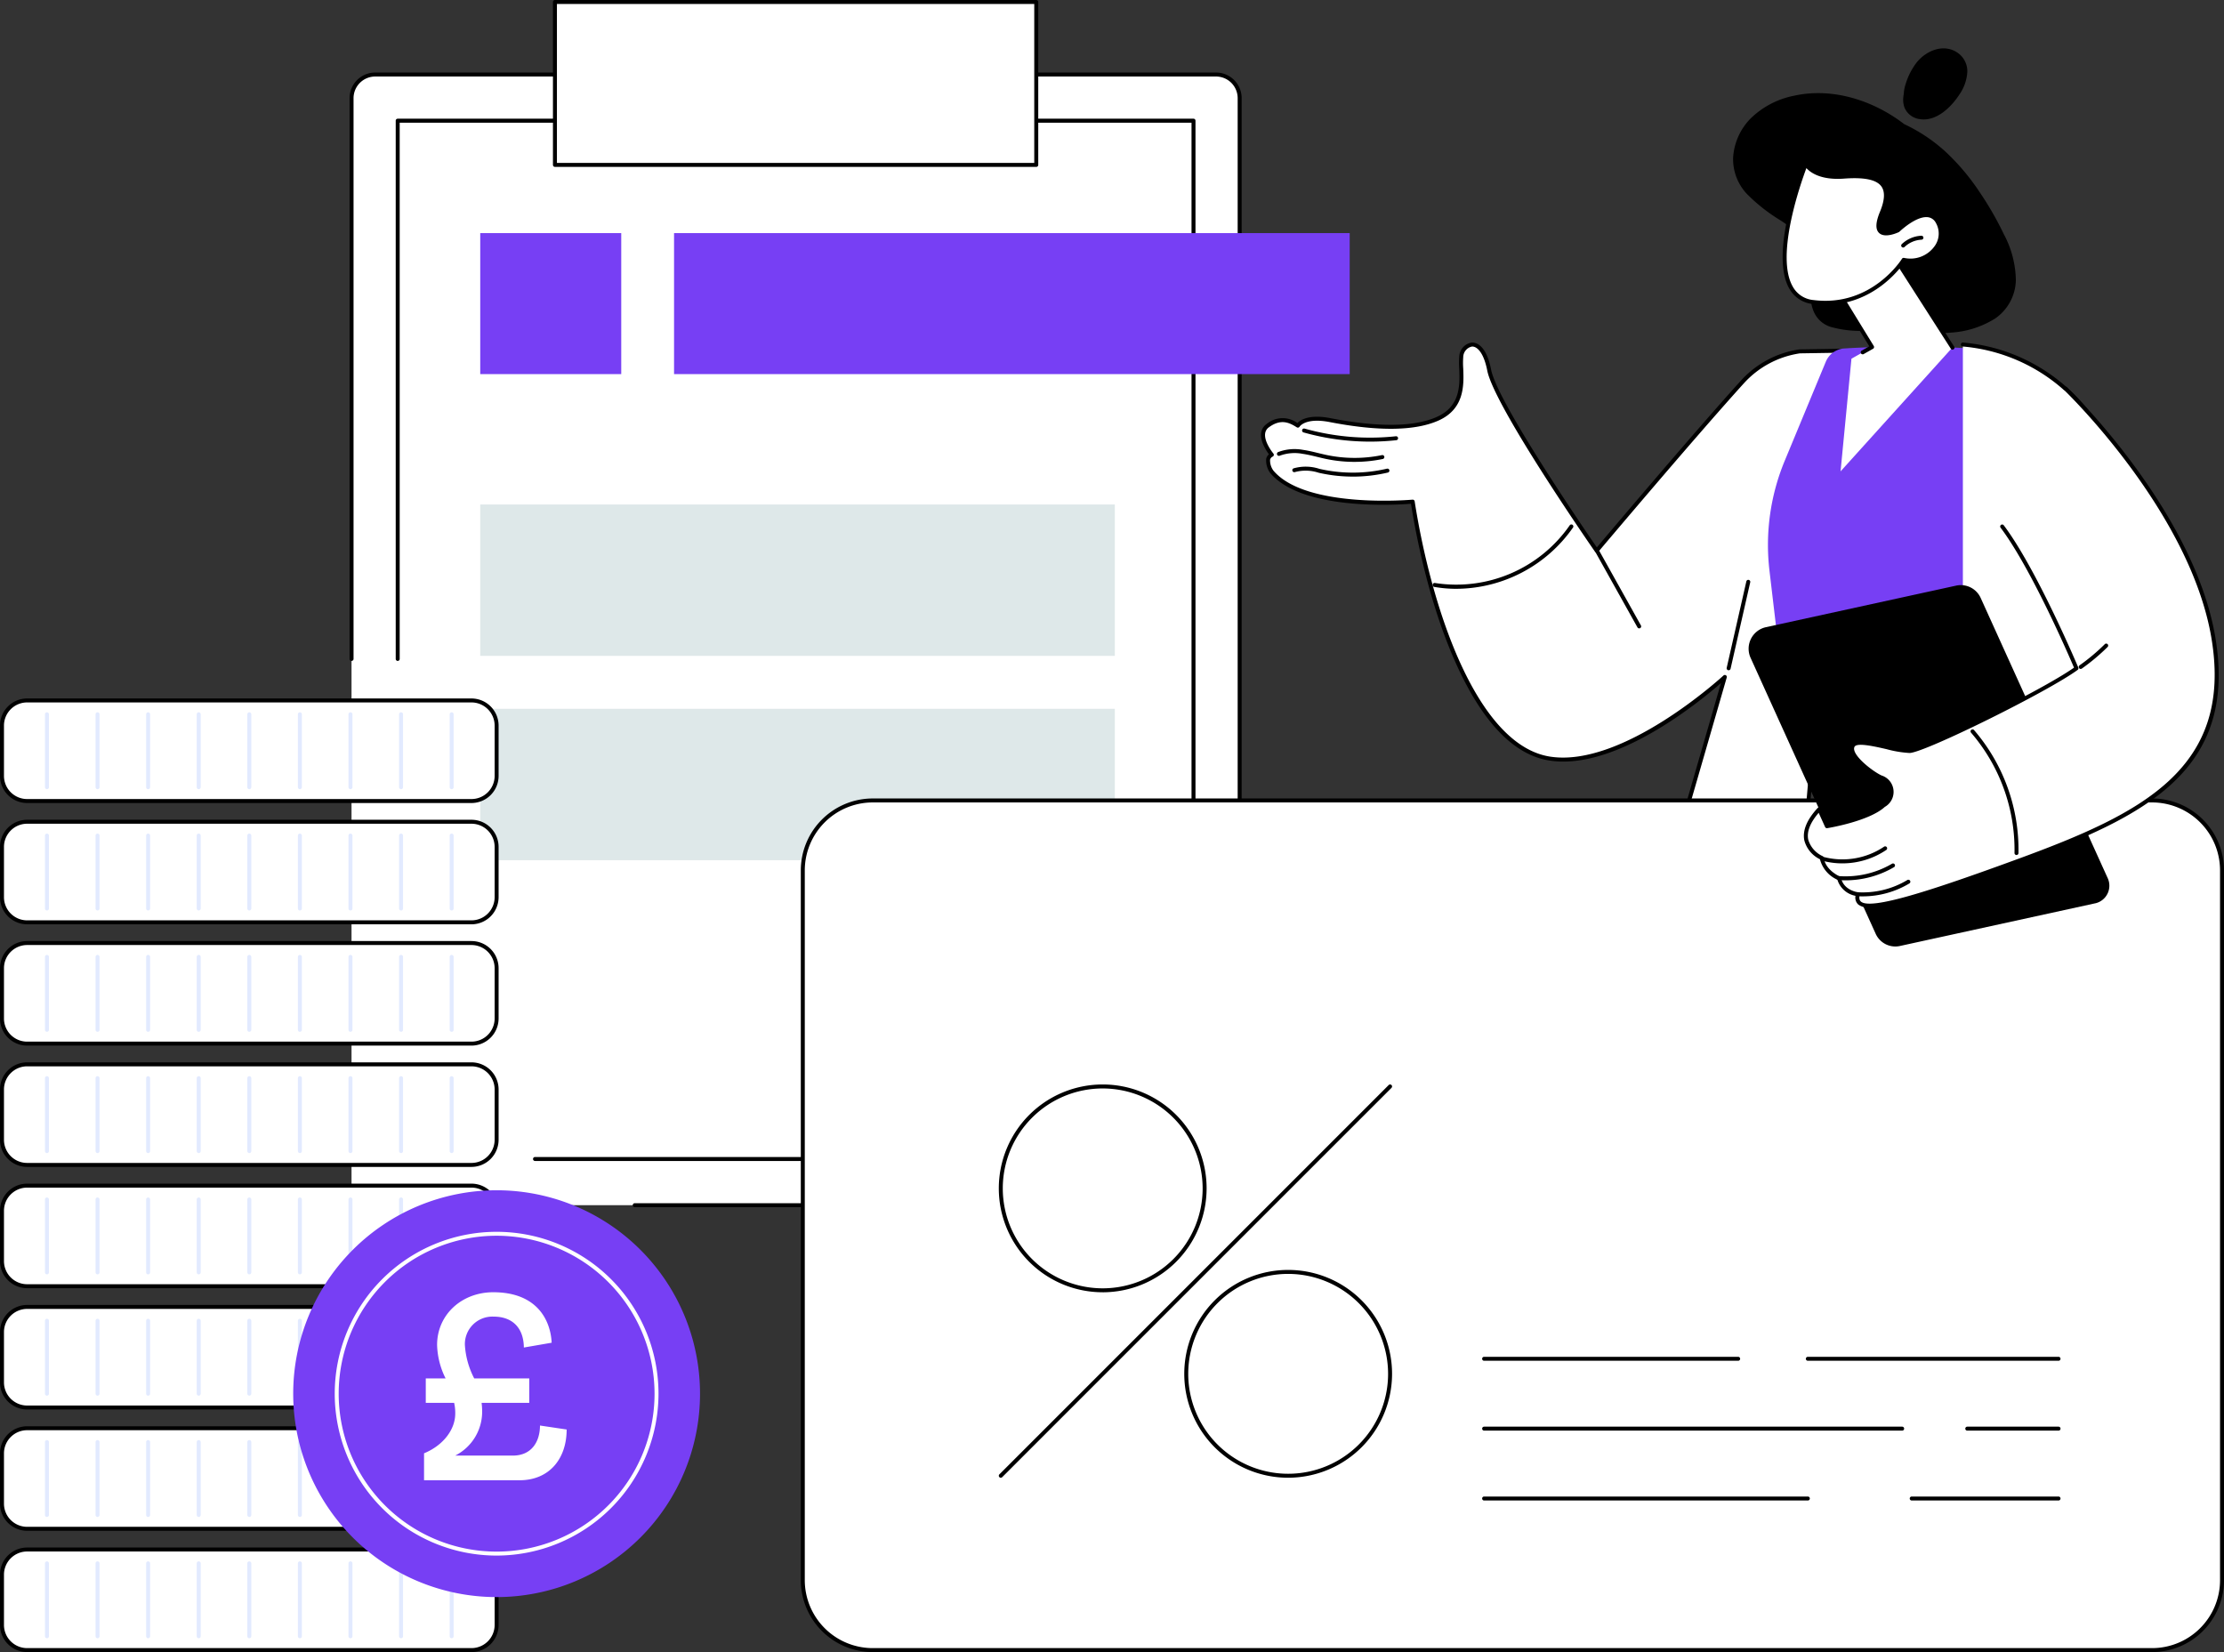 <svg xmlns="http://www.w3.org/2000/svg" xmlns:xlink="http://www.w3.org/1999/xlink" width="401.16" height="297.997" viewBox="0 0 401.16 297.997">
  <rect x="0" y="0" width="401.16" height="297.997" fill="#333333" stroke="none"/>
  <defs>
    <clipPath id="clip-path">
      <rect id="Rectangle_730" data-name="Rectangle 730" width="401.16" height="297.997" fill="none"/>
    </clipPath>
  </defs>
  <g id="Group_408" data-name="Group 408" transform="translate(2418.209 -5351.789)">
    <g id="Group_407" data-name="Group 407" transform="translate(-2418.209 5351.789)">
      <g id="Group_406" data-name="Group 406" clip-path="url(#clip-path)">
        <path id="Path_2383" data-name="Path 2383" d="M1486.788,585.694a73,73,0,0,1-41.637-15.452l37.19-128.629s-18.188,16.885-31.654,14.709-21.6-26.88-24.646-46.336c0,0-19.308,1.792-25.407-5.376,0,0-1.586-2.269,0-3.072,0,0-3.012-3.587-.734-5.254s3.933-.953,5.43,0c0,0,1.058-1.921,5.809-1s13.656,2.311,19.408-.25,3.94-8.437,4.255-11.136,3.783-4.049,5.043,2.382,19.386,32.553,19.386,32.553,17.323-20.55,26.3-30.446a17.292,17.292,0,0,1,10.326-5.5l8.68-.137Z" transform="translate(-1171.228 -319.505)" fill="#fff"/>
        <path id="Path_2384" data-name="Path 2384" d="M1484.939,584.21a74.056,74.056,0,0,1-41.851-15.529.359.359,0,0,1-.122-.381l36.844-127.43c-3.926,3.434-19.124,15.886-31.021,13.962-6.241-1.008-11.792-6.691-16.5-16.891-4.9-10.626-7.349-22.856-8.393-29.413-2.685.213-19.6,1.261-25.378-5.529a3.839,3.839,0,0,1-.737-2.6,1.5,1.5,0,0,1,.491-.788c-.5-.681-1.583-2.34-1.405-3.814a2.322,2.322,0,0,1,.979-1.645,4.475,4.475,0,0,1,5.562-.182c.537-.557,2.115-1.626,5.957-.881,8.639,1.674,15.1,1.6,19.195-.225,4.311-1.919,4.152-5.845,4.037-8.711a14.6,14.6,0,0,1,.008-2.14,2.65,2.65,0,0,1,2.268-2.559c.75-.031,2.6.392,3.483,4.914,1.149,5.863,16.817,28.772,19.063,32.033,2.352-2.785,17.777-21.026,26.005-30.1a17.7,17.7,0,0,1,10.54-5.617.331.331,0,0,1,.046,0l8.681-.137a.353.353,0,0,1,.268.114.359.359,0,0,1,.094.275L1485.3,583.883a.358.358,0,0,1-.354.327Zm.008-.358h0Zm-41.225-15.584a73.608,73.608,0,0,0,40.9,15.222l17.686-202.22-8.26.13a16.983,16.983,0,0,0-10.09,5.387c-8.869,9.778-26.117,30.231-26.291,30.436a.358.358,0,0,1-.568-.027c-.742-1.069-18.182-26.258-19.443-32.689-.637-3.251-1.838-4.37-2.752-4.336a1.981,1.981,0,0,0-1.584,1.927,14.159,14.159,0,0,0,0,2.028c.117,2.9.293,7.277-4.462,9.394-4.234,1.885-10.836,1.977-19.622.274-4.379-.849-5.42.809-5.43.826a.365.365,0,0,1-.226.168.361.361,0,0,1-.277-.044c-1.365-.869-2.877-1.586-5.026-.013a1.61,1.61,0,0,0-.691,1.152c-.19,1.561,1.471,3.563,1.487,3.583a.358.358,0,0,1-.113.55.844.844,0,0,0-.476.558,3.084,3.084,0,0,0,.609,1.99c5.887,6.916,24.89,5.242,25.08,5.224a.363.363,0,0,1,.387.3c3.123,19.927,11.373,43.941,24.349,46.038,13.144,2.123,31.173-14.45,31.354-14.618a.358.358,0,0,1,.588.362Z" transform="translate(-1169.387 -317.663)"/>
        <path id="Path_2385" data-name="Path 2385" d="M1591.207,592.549a23.079,23.079,0,0,1-3.993-.344.358.358,0,1,1,.124-.706,24.915,24.915,0,0,0,24.307-10.4.358.358,0,0,1,.595.4,25.806,25.806,0,0,1-21.033,11.049" transform="translate(-1328.505 -486.342)"/>
        <path id="Path_2386" data-name="Path 2386" d="M1775.271,623.207a.358.358,0,0,1-.313-.184l-7.511-13.452a.358.358,0,0,1,.625-.349l7.51,13.452a.358.358,0,0,1-.312.533" transform="translate(-1479.598 -509.862)"/>
        <path id="Path_2387" data-name="Path 2387" d="M1442.419,518.621a27.463,27.463,0,0,1-5.632-.58l-.529-.114a7.48,7.48,0,0,0-4.266-.127.358.358,0,1,1-.262-.667,7.992,7.992,0,0,1,4.68.094l.523.113a26.921,26.921,0,0,0,11.642-.148.358.358,0,1,1,.165.7,27.537,27.537,0,0,1-6.323.732" transform="translate(-1198.398 -432.654)"/>
        <path id="Path_2388" data-name="Path 2388" d="M1454.6,477.035a44.293,44.293,0,0,1-12.026-1.659.358.358,0,1,1,.2-.689,43.557,43.557,0,0,0,16.458,1.382.358.358,0,0,1,.078.712,43.361,43.361,0,0,1-4.7.254" transform="translate(-1207.449 -397.378)"/>
        <path id="Path_2389" data-name="Path 2389" d="M1428.481,499.836a25.1,25.1,0,0,1-5.108-.522c-.539-.112-1.081-.244-1.605-.372-.87-.211-1.769-.43-2.661-.56a7.727,7.727,0,0,0-4.131.343.358.358,0,0,1-.275-.662,8.411,8.411,0,0,1,4.51-.39c.925.135,1.841.357,2.726.573.518.126,1.055.256,1.583.366a24.525,24.525,0,0,0,9.883.008.358.358,0,1,1,.145.7,25.09,25.09,0,0,1-5.067.514" transform="translate(-1184.147 -416.524)"/>
        <path id="Path_2390" data-name="Path 2390" d="M1913,658.6a.359.359,0,0,1-.35-.438l3.544-15.592a.358.358,0,0,1,.7.159l-3.544,15.592a.359.359,0,0,1-.349.279" transform="translate(-1601.192 -537.701)"/>
        <path id="Path_2391" data-name="Path 2391" d="M2002.854,393l-5.047-8.624a194.329,194.329,0,0,0-25.684-.192,3.9,3.9,0,0,0-3.323,2.4l-7.415,17.877a39.6,39.6,0,0,0-2.745,19.816l2.078,17.6,44.55,2.2Z" transform="translate(-1639.466 -321.335)" fill="#773ff4"/>
        <path id="Path_2392" data-name="Path 2392" d="M2174.28,585.693V381.653a31.615,31.615,0,0,1,24.908,15.873c8.236,14.182,8.314,42.521,8.314,42.521l-7.3,4.413,12.23,132.446s-10.587,6.384-38.15,8.788" transform="translate(-1820.221 -319.505)" fill="#fff"/>
        <path id="Path_2393" data-name="Path 2393" d="M2172.439,584.21a.358.358,0,0,1-.358-.358V481.021a.358.358,0,1,1,.716,0v102.44c24.89-2.218,35.864-7.75,37.414-8.595L2198,442.651a.358.358,0,0,1,.171-.34L2205.3,438c-.031-2.572-.534-28.828-8.265-42.139a31.472,31.472,0,0,0-24.605-15.695.358.358,0,0,1-.35-.366.351.351,0,0,1,.366-.35,32.239,32.239,0,0,1,25.209,16.051c8.19,14.1,8.362,42.415,8.363,42.7a.36.36,0,0,1-.173.308l-7.11,4.3,12.209,132.223a.358.358,0,0,1-.172.34c-.107.064-10.974,6.455-38.3,8.838h-.031" transform="translate(-1818.38 -317.663)"/>
        <path id="Path_2394" data-name="Path 2394" d="M1968.658,128.84a58.106,58.106,0,0,0-4.511-7.872,40.409,40.409,0,0,0-6.11-7.234,29.561,29.561,0,0,0-7.451-4.975c-.466-.356-.939-.7-1.429-1.035-5.169-3.489-11.871-5.531-18.4-4.107a15.484,15.484,0,0,0-7.91,4.138,11.046,11.046,0,0,0-3.128,6.953,9.133,9.133,0,0,0,2.489,6.641,31.279,31.279,0,0,0,5.64,4.507,20.5,20.5,0,0,1,5.2,4.5,6.447,6.447,0,0,1,1.211,3.037,22.822,22.822,0,0,1-.489,5.072c-.3,2.6.309,5.7,3.42,6.824a19.34,19.34,0,0,0,5.28.754c2.034.134,4.068.251,6.106.335a74.755,74.755,0,0,0,10.331-.016,16.91,16.91,0,0,0,8.071-2.55,8.631,8.631,0,0,0,3.735-6.887,18.149,18.149,0,0,0-2.045-8.087" transform="translate(-1607.098 -86.361)"/>
        <path id="Path_2395" data-name="Path 2395" d="M2043.635,278.905l11.07,17.272-20.173,22.335,1.965-20.325,3.717-2.1-6.51-10.615Z" transform="translate(-1702.536 -233.488)" fill="#fff"/>
        <path id="Path_2396" data-name="Path 2396" d="M2036.683,295.559a.358.358,0,0,1-.177-.67l1.367-.773-6.316-10.3a.359.359,0,0,1,.108-.486l9.931-6.566a.358.358,0,0,1,.5.105l11.07,17.272a.358.358,0,1,1-.6.387l-10.874-16.966-9.339,6.175,6.329,10.32a.358.358,0,0,1-.129.5l-1.691.956a.356.356,0,0,1-.176.046" transform="translate(-1700.695 -231.648)"/>
        <path id="Path_2397" data-name="Path 2397" d="M1998.34,198.917s-5.483,8.964-16.293,7.609c-10.782-1.351-1.344-24.911-1.344-24.911s1.292,2.71,6.879,2.293,9.207.73,6.828,6.462,2.907,3.227,2.907,3.227,5.11-4.947,7.127-1.559-1.5,7.817-6.1,6.879" transform="translate(-1654.966 -152.041)" fill="#fff"/>
        <path id="Path_2398" data-name="Path 2398" d="M1982.356,205.179a17.835,17.835,0,0,1-2.221-.141,5.457,5.457,0,0,1-4.244-2.709c-3.812-6.469,2.348-22.031,2.612-22.69a.359.359,0,0,1,.321-.225.364.364,0,0,1,.335.2c.011.022,1.292,2.48,6.529,2.09,3.962-.3,6.3.245,7.352,1.7.861,1.191.806,2.91-.167,5.255-.645,1.553-.764,2.634-.334,3.042.572.545,2.132.008,2.707-.253.414-.391,3.361-3.09,5.712-2.778a2.58,2.58,0,0,1,1.927,1.335,4.565,4.565,0,0,1-.305,5.093,6.036,6.036,0,0,1-5.938,2.364c-.856,1.252-5.694,7.71-14.284,7.71m-3.422-24.661c-1.11,2.975-5.65,15.977-2.426,21.448a4.715,4.715,0,0,0,3.716,2.362c10.464,1.311,15.89-7.353,15.943-7.44a.359.359,0,0,1,.377-.164,5.336,5.336,0,0,0,5.45-2.033,3.866,3.866,0,0,0,.274-4.312,1.872,1.872,0,0,0-1.406-.992c-2.141-.284-5.135,2.6-5.164,2.625a.357.357,0,0,1-.1.066c-.254.12-2.51,1.147-3.558.148-.687-.654-.633-1.909.167-3.836.858-2.067.941-3.6.247-4.561-.881-1.218-3.078-1.678-6.718-1.407-4.169.311-6.058-1.07-6.807-1.9" transform="translate(-1653.099 -150.199)"/>
        <path id="Path_2399" data-name="Path 2399" d="M2106.3,263.248a.358.358,0,0,1-.248-.617,5.5,5.5,0,0,1,3.524-1.509.358.358,0,1,1,.031.716,4.776,4.776,0,0,0-3.059,1.31.358.358,0,0,1-.248.1" transform="translate(-1763.009 -218.601)"/>
        <path id="Path_2400" data-name="Path 2400" d="M2117.985,54.4c-2.465-1.723-5.583-.473-7.344,1.647a12.009,12.009,0,0,0-2.015,3.847,7.057,7.057,0,0,0-.381,1.913c-.03.167-.054.334-.073.5a4.158,4.158,0,0,0,.206,1.96,3.431,3.431,0,0,0,2.693,2.073c2.99.532,5.747-2.142,7.228-4.457a7.9,7.9,0,0,0,1.413-4.11,4.047,4.047,0,0,0-1.727-3.369" transform="translate(-1764.849 -44.864)"/>
        <path id="Path_2401" data-name="Path 2401" d="M545.525,286.479H393.465a4.071,4.071,0,0,1-4.071-4.071V86.607a4.071,4.071,0,0,1,4.071-4.071h152.06a4.071,4.071,0,0,1,4.07,4.071v195.8a4.071,4.071,0,0,1-4.07,4.071" transform="translate(-325.985 -69.096)" fill="#fff"/>
        <path id="Path_2402" data-name="Path 2402" d="M389.394,187.948V86.8a4.262,4.262,0,0,1,4.262-4.262H545.333A4.262,4.262,0,0,1,549.6,86.8V282.217a4.262,4.262,0,0,1-4.262,4.262H440.477Z" transform="translate(-325.985 -69.096)" fill="#fff"/>
        <path id="Path_2403" data-name="Path 2403" d="M543.492,285H438.636a.358.358,0,1,1,0-.716H543.492a3.909,3.909,0,0,0,3.9-3.9V84.957a3.908,3.908,0,0,0-3.9-3.9H391.816a3.909,3.909,0,0,0-3.9,3.9v101.15a.358.358,0,1,1-.716,0V84.957a4.626,4.626,0,0,1,4.621-4.62H543.492a4.626,4.626,0,0,1,4.62,4.62V280.376a4.626,4.626,0,0,1-4.62,4.62" transform="translate(-324.144 -67.255)"/>
        <rect id="Rectangle_724" data-name="Rectangle 724" width="143.545" height="187.286" transform="translate(71.737 21.769)" fill="#fff"/>
        <path id="Path_2404" data-name="Path 2404" d="M440.54,230.765V133.681H584.084V320.967H465.308Z" transform="translate(-368.802 -111.913)" fill="#fff"/>
        <path id="Path_2405" data-name="Path 2405" d="M582.243,319.483H463.466a.358.358,0,0,1,0-.716H581.885V132.2H439.056v96.726a.358.358,0,0,1-.716,0V131.839a.358.358,0,0,1,.358-.358H582.243a.358.358,0,0,1,.358.358V319.125a.358.358,0,0,1-.358.358" transform="translate(-366.961 -110.071)"/>
        <rect id="Rectangle_725" data-name="Rectangle 725" width="86.821" height="29.387" transform="translate(100.099 0.358)" fill="#fff"/>
        <path id="Path_2406" data-name="Path 2406" d="M699.689,30.1H612.868a.358.358,0,0,1-.358-.358V.358A.358.358,0,0,1,612.868,0h86.821a.358.358,0,0,1,.358.358V29.745a.358.358,0,0,1-.358.358m-86.463-.716h86.1V.716h-86.1Z" transform="translate(-512.769)"/>
        <rect id="Rectangle_726" data-name="Rectangle 726" width="114.465" height="27.307" transform="translate(86.624 90.997)" fill="#dee8e9"/>
        <rect id="Rectangle_727" data-name="Rectangle 727" width="114.465" height="27.307" transform="translate(86.624 127.851)" fill="#dee8e9"/>
        <rect id="Rectangle_728" data-name="Rectangle 728" width="121.871" height="25.433" transform="translate(121.584 42.047)" fill="#773ff4"/>
        <rect id="Rectangle_729" data-name="Rectangle 729" width="25.433" height="25.433" transform="translate(86.625 42.047)" fill="#773ff4"/>
        <path id="Path_2407" data-name="Path 2407" d="M1132.639,1039.906H901.871a12.614,12.614,0,0,1-12.614-12.614V899.263a12.614,12.614,0,0,1,12.614-12.614h230.768a12.614,12.614,0,0,1,12.614,12.614v128.029a12.614,12.614,0,0,1-12.614,12.614" transform="translate(-744.451 -742.267)" fill="#fff"/>
        <path id="Path_2408" data-name="Path 2408" d="M1130.8,1038.423H900.029a12.987,12.987,0,0,1-12.972-12.972V897.422a12.987,12.987,0,0,1,12.972-12.972H1130.8a12.987,12.987,0,0,1,12.972,12.972v128.029a12.987,12.987,0,0,1-12.972,12.972M900.029,885.166a12.27,12.27,0,0,0-12.256,12.256v128.029a12.27,12.27,0,0,0,12.256,12.256H1130.8a12.27,12.27,0,0,0,12.256-12.256V897.422a12.27,12.27,0,0,0-12.256-12.256Z" transform="translate(-742.609 -740.426)"/>
        <path id="Path_2409" data-name="Path 2409" d="M1145.347,1221.838a18.383,18.383,0,1,1-18.383-18.383,18.383,18.383,0,0,1,18.383,18.383" transform="translate(-928.06 -1007.485)" fill="#fff"/>
        <path id="Path_2410" data-name="Path 2410" d="M1125.123,1238.737A18.741,18.741,0,1,1,1143.864,1220a18.762,18.762,0,0,1-18.741,18.741m0-36.766A18.025,18.025,0,1,0,1143.148,1220a18.045,18.045,0,0,0-18.025-18.025" transform="translate(-926.219 -1005.643)"/>
        <path id="Path_2411" data-name="Path 2411" d="M1350.779,1427.269a18.383,18.383,0,1,1-18.383-18.383,18.383,18.383,0,0,1,18.383,18.383" transform="translate(-1100.04 -1179.464)" fill="#fff"/>
        <path id="Path_2412" data-name="Path 2412" d="M1330.555,1444.17a18.741,18.741,0,1,1,18.741-18.741,18.762,18.762,0,0,1-18.741,18.741m0-36.766a18.025,18.025,0,1,0,18.025,18.025,18.045,18.045,0,0,0-18.025-18.025" transform="translate(-1098.199 -1177.623)"/>
        <path id="Path_2413" data-name="Path 2413" d="M1178.8,1203.455l-70.219,70.219Z" transform="translate(-928.06 -1007.485)" fill="#fff"/>
        <path id="Path_2414" data-name="Path 2414" d="M1106.74,1272.191a.358.358,0,0,1-.253-.611l70.219-70.219a.358.358,0,0,1,.506.507l-70.219,70.219a.357.357,0,0,1-.253.1" transform="translate(-926.219 -1005.644)"/>
        <path id="Path_2415" data-name="Path 2415" d="M2117.621,1659.891h0Z" transform="translate(-1772.788 -1389.595)" fill="#fff"/>
        <path id="Path_2416" data-name="Path 2416" d="M2142.26,1658.407H2115.78a.358.358,0,0,1,0-.716h26.479a.358.358,0,0,1,0,.716" transform="translate(-1770.948 -1387.753)"/>
        <path id="Path_2417" data-name="Path 2417" d="M1643.971,1659.891h0Z" transform="translate(-1376.267 -1389.595)" fill="#fff"/>
        <path id="Path_2418" data-name="Path 2418" d="M1700.52,1658.407h-58.391a.358.358,0,1,1,0-.716h58.391a.358.358,0,0,1,0,.716" transform="translate(-1374.426 -1387.753)"/>
        <path id="Path_2419" data-name="Path 2419" d="M2179.14,1582.506h0Z" transform="translate(-1824.29 -1324.811)" fill="#fff"/>
        <path id="Path_2420" data-name="Path 2420" d="M2193.759,1581.022H2177.3a.358.358,0,1,1,0-.716h16.461a.358.358,0,1,1,0,.716" transform="translate(-1822.447 -1322.97)"/>
        <path id="Path_2421" data-name="Path 2421" d="M1643.971,1582.506h0Z" transform="translate(-1376.267 -1324.811)" fill="#fff"/>
        <path id="Path_2422" data-name="Path 2422" d="M1717.532,1581.022h-75.4a.358.358,0,1,1,0-.716h75.4a.358.358,0,0,1,0,.716" transform="translate(-1374.426 -1322.97)"/>
        <path id="Path_2423" data-name="Path 2423" d="M2002.548,1505.121h0Z" transform="translate(-1676.454 -1260.028)" fill="#fff"/>
        <path id="Path_2424" data-name="Path 2424" d="M2045.925,1503.638h-45.218a.358.358,0,0,1,0-.716h45.218a.358.358,0,0,1,0,.716" transform="translate(-1674.613 -1258.187)"/>
        <path id="Path_2425" data-name="Path 2425" d="M1643.971,1505.121h0Z" transform="translate(-1376.267 -1260.028)" fill="#fff"/>
        <path id="Path_2426" data-name="Path 2426" d="M1687.951,1503.638h-45.822a.358.358,0,1,1,0-.716h45.822a.358.358,0,0,1,0,.716" transform="translate(-1374.426 -1258.187)"/>
        <path id="Path_2427" data-name="Path 2427" d="M86.885,794.028H6.732A4.534,4.534,0,0,1,2.2,789.494v-9.075a4.534,4.534,0,0,1,4.534-4.534H86.885a4.534,4.534,0,0,1,4.534,4.534v9.075a4.534,4.534,0,0,1-4.534,4.534" transform="translate(-1.84 -649.54)" fill="#fff"/>
        <path id="Path_2428" data-name="Path 2428" d="M85.045,792.545H4.892A4.9,4.9,0,0,1,0,787.653v-9.075a4.9,4.9,0,0,1,4.892-4.892H85.045a4.9,4.9,0,0,1,4.892,4.892v9.075a4.9,4.9,0,0,1-4.892,4.892M4.892,774.4a4.18,4.18,0,0,0-4.176,4.176v9.075a4.18,4.18,0,0,0,4.176,4.176H85.045a4.18,4.18,0,0,0,4.176-4.176v-9.075a4.18,4.18,0,0,0-4.176-4.176Z" transform="translate(0 -647.699)"/>
        <path id="Path_2429" data-name="Path 2429" d="M52.013,791.214v0Z" transform="translate(-43.543 -662.373)" fill="#fff"/>
        <path id="Path_2430" data-name="Path 2430" d="M50.172,802.882a.358.358,0,0,1-.358-.358V789.373a.358.358,0,1,1,.716,0v13.151a.358.358,0,0,1-.358.358" transform="translate(-41.702 -660.532)" fill="#e2eaff"/>
        <path id="Path_2431" data-name="Path 2431" d="M106.206,802.882a.358.358,0,0,1-.358-.358V789.373a.358.358,0,1,1,.716,0v13.151a.358.358,0,0,1-.358.358" transform="translate(-88.612 -660.532)" fill="#e2eaff"/>
        <path id="Path_2432" data-name="Path 2432" d="M162.241,802.882a.358.358,0,0,1-.358-.358V789.373a.358.358,0,1,1,.716,0v13.151a.358.358,0,0,1-.358.358" transform="translate(-135.522 -660.532)" fill="#e2eaff"/>
        <path id="Path_2433" data-name="Path 2433" d="M218.276,802.882a.358.358,0,0,1-.358-.358V789.373a.358.358,0,1,1,.716,0v13.151a.358.358,0,0,1-.358.358" transform="translate(-182.432 -660.532)" fill="#e2eaff"/>
        <path id="Path_2434" data-name="Path 2434" d="M274.31,802.882a.358.358,0,0,1-.358-.358V789.373a.358.358,0,1,1,.716,0v13.151a.358.358,0,0,1-.358.358" transform="translate(-229.342 -660.532)" fill="#e2eaff"/>
        <path id="Path_2435" data-name="Path 2435" d="M330.346,802.882a.358.358,0,0,1-.358-.358V789.373a.358.358,0,1,1,.716,0v13.151a.358.358,0,0,1-.358.358" transform="translate(-276.253 -660.532)" fill="#e2eaff"/>
        <path id="Path_2436" data-name="Path 2436" d="M386.38,802.882a.358.358,0,0,1-.358-.358V789.373a.358.358,0,1,1,.716,0v13.151a.358.358,0,0,1-.358.358" transform="translate(-323.162 -660.532)" fill="#e2eaff"/>
        <path id="Path_2437" data-name="Path 2437" d="M442.414,802.882a.358.358,0,0,1-.358-.358V789.373a.358.358,0,1,1,.716,0v13.151a.358.358,0,0,1-.358.358" transform="translate(-370.072 -660.532)" fill="#e2eaff"/>
        <path id="Path_2438" data-name="Path 2438" d="M498.45,802.882a.358.358,0,0,1-.358-.358V789.373a.358.358,0,1,1,.716,0v13.151a.358.358,0,0,1-.358.358" transform="translate(-416.983 -660.532)" fill="#e2eaff"/>
        <path id="Path_2439" data-name="Path 2439" d="M86.885,928.386H6.732A4.534,4.534,0,0,1,2.2,923.852v-9.075a4.534,4.534,0,0,1,4.534-4.534H86.885a4.534,4.534,0,0,1,4.534,4.534v9.075a4.534,4.534,0,0,1-4.534,4.534" transform="translate(-1.84 -762.019)" fill="#fff"/>
        <path id="Path_2440" data-name="Path 2440" d="M85.045,926.9H4.892A4.9,4.9,0,0,1,0,922.011v-9.075a4.9,4.9,0,0,1,4.892-4.892H85.045a4.9,4.9,0,0,1,4.892,4.892v9.075a4.9,4.9,0,0,1-4.892,4.892M4.892,908.76a4.18,4.18,0,0,0-4.176,4.176v9.075a4.18,4.18,0,0,0,4.176,4.176H85.045a4.18,4.18,0,0,0,4.176-4.176v-9.075a4.18,4.18,0,0,0-4.176-4.176Z" transform="translate(0 -760.179)"/>
        <path id="Path_2441" data-name="Path 2441" d="M52.013,925.571v0Z" transform="translate(-43.543 -774.851)" fill="#fff"/>
        <path id="Path_2442" data-name="Path 2442" d="M50.172,937.239a.358.358,0,0,1-.358-.358V923.73a.358.358,0,0,1,.716,0v13.151a.358.358,0,0,1-.358.358" transform="translate(-41.702 -773.01)" fill="#e2eaff"/>
        <path id="Path_2443" data-name="Path 2443" d="M106.206,937.239a.358.358,0,0,1-.358-.358V923.73a.358.358,0,0,1,.716,0v13.151a.358.358,0,0,1-.358.358" transform="translate(-88.612 -773.01)" fill="#e2eaff"/>
        <path id="Path_2444" data-name="Path 2444" d="M162.241,937.239a.358.358,0,0,1-.358-.358V923.73a.358.358,0,0,1,.716,0v13.151a.358.358,0,0,1-.358.358" transform="translate(-135.522 -773.01)" fill="#e2eaff"/>
        <path id="Path_2445" data-name="Path 2445" d="M218.276,937.239a.358.358,0,0,1-.358-.358V923.73a.358.358,0,0,1,.716,0v13.151a.358.358,0,0,1-.358.358" transform="translate(-182.432 -773.01)" fill="#e2eaff"/>
        <path id="Path_2446" data-name="Path 2446" d="M274.31,937.239a.358.358,0,0,1-.358-.358V923.73a.358.358,0,1,1,.716,0v13.151a.358.358,0,0,1-.358.358" transform="translate(-229.342 -773.01)" fill="#e2eaff"/>
        <path id="Path_2447" data-name="Path 2447" d="M330.346,937.239a.358.358,0,0,1-.358-.358V923.73a.358.358,0,1,1,.716,0v13.151a.358.358,0,0,1-.358.358" transform="translate(-276.253 -773.01)" fill="#e2eaff"/>
        <path id="Path_2448" data-name="Path 2448" d="M386.38,937.239a.358.358,0,0,1-.358-.358V923.73a.358.358,0,0,1,.716,0v13.151a.358.358,0,0,1-.358.358" transform="translate(-323.162 -773.01)" fill="#e2eaff"/>
        <path id="Path_2449" data-name="Path 2449" d="M442.414,937.239a.358.358,0,0,1-.358-.358V923.73a.358.358,0,1,1,.716,0v13.151a.358.358,0,0,1-.358.358" transform="translate(-370.072 -773.01)" fill="#e2eaff"/>
        <path id="Path_2450" data-name="Path 2450" d="M498.45,937.239a.358.358,0,0,1-.358-.358V923.73a.358.358,0,0,1,.716,0v13.151a.358.358,0,0,1-.358.358" transform="translate(-416.983 -773.01)" fill="#e2eaff"/>
        <path id="Path_2451" data-name="Path 2451" d="M86.885,1062.743H6.732a4.534,4.534,0,0,1-4.534-4.534v-9.075a4.534,4.534,0,0,1,4.534-4.534H86.885a4.534,4.534,0,0,1,4.534,4.534v9.075a4.534,4.534,0,0,1-4.534,4.534" transform="translate(-1.84 -874.498)" fill="#fff"/>
        <path id="Path_2452" data-name="Path 2452" d="M85.045,1061.259H4.892A4.9,4.9,0,0,1,0,1056.367v-9.075a4.9,4.9,0,0,1,4.892-4.892H85.045a4.9,4.9,0,0,1,4.892,4.892v9.075a4.9,4.9,0,0,1-4.892,4.892M4.892,1043.116a4.18,4.18,0,0,0-4.176,4.176v9.075a4.18,4.18,0,0,0,4.176,4.176H85.045a4.18,4.18,0,0,0,4.176-4.176v-9.075a4.18,4.18,0,0,0-4.176-4.176Z" transform="translate(0 -872.656)"/>
        <path id="Path_2453" data-name="Path 2453" d="M52.013,1059.928v0Z" transform="translate(-43.543 -887.33)" fill="#fff"/>
        <path id="Path_2454" data-name="Path 2454" d="M50.172,1071.6a.358.358,0,0,1-.358-.358v-13.151a.358.358,0,1,1,.716,0v13.151a.358.358,0,0,1-.358.358" transform="translate(-41.702 -885.489)" fill="#e2eaff"/>
        <path id="Path_2455" data-name="Path 2455" d="M106.206,1071.6a.358.358,0,0,1-.358-.358v-13.151a.358.358,0,1,1,.716,0v13.151a.358.358,0,0,1-.358.358" transform="translate(-88.612 -885.489)" fill="#e2eaff"/>
        <path id="Path_2456" data-name="Path 2456" d="M162.241,1071.6a.358.358,0,0,1-.358-.358v-13.151a.358.358,0,1,1,.716,0v13.151a.358.358,0,0,1-.358.358" transform="translate(-135.522 -885.489)" fill="#e2eaff"/>
        <path id="Path_2457" data-name="Path 2457" d="M218.276,1071.6a.358.358,0,0,1-.358-.358v-13.151a.358.358,0,1,1,.716,0v13.151a.358.358,0,0,1-.358.358" transform="translate(-182.432 -885.489)" fill="#e2eaff"/>
        <path id="Path_2458" data-name="Path 2458" d="M274.31,1071.6a.358.358,0,0,1-.358-.358v-13.151a.358.358,0,1,1,.716,0v13.151a.358.358,0,0,1-.358.358" transform="translate(-229.342 -885.489)" fill="#e2eaff"/>
        <path id="Path_2459" data-name="Path 2459" d="M330.346,1071.6a.358.358,0,0,1-.358-.358v-13.151a.358.358,0,1,1,.716,0v13.151a.358.358,0,0,1-.358.358" transform="translate(-276.253 -885.489)" fill="#e2eaff"/>
        <path id="Path_2460" data-name="Path 2460" d="M386.38,1071.6a.358.358,0,0,1-.358-.358v-13.151a.358.358,0,1,1,.716,0v13.151a.358.358,0,0,1-.358.358" transform="translate(-323.162 -885.489)" fill="#e2eaff"/>
        <path id="Path_2461" data-name="Path 2461" d="M442.414,1071.6a.358.358,0,0,1-.358-.358v-13.151a.358.358,0,1,1,.716,0v13.151a.358.358,0,0,1-.358.358" transform="translate(-370.072 -885.489)" fill="#e2eaff"/>
        <path id="Path_2462" data-name="Path 2462" d="M498.45,1071.6a.358.358,0,0,1-.358-.358v-13.151a.358.358,0,1,1,.716,0v13.151a.358.358,0,0,1-.358.358" transform="translate(-416.983 -885.489)" fill="#e2eaff"/>
        <path id="Path_2463" data-name="Path 2463" d="M86.885,1197.1H6.732a4.534,4.534,0,0,1-4.534-4.534v-9.075a4.534,4.534,0,0,1,4.534-4.534H86.885a4.534,4.534,0,0,1,4.534,4.534v9.075a4.534,4.534,0,0,1-4.534,4.534" transform="translate(-1.84 -986.975)" fill="#fff"/>
        <path id="Path_2464" data-name="Path 2464" d="M85.045,1195.616H4.892A4.9,4.9,0,0,1,0,1190.724v-9.075a4.9,4.9,0,0,1,4.892-4.892H85.045a4.9,4.9,0,0,1,4.892,4.892v9.075a4.9,4.9,0,0,1-4.892,4.892M4.892,1177.473a4.18,4.18,0,0,0-4.176,4.176v9.075a4.18,4.18,0,0,0,4.176,4.176H85.045a4.18,4.18,0,0,0,4.176-4.176v-9.075a4.18,4.18,0,0,0-4.176-4.176Z" transform="translate(0 -985.134)"/>
        <path id="Path_2465" data-name="Path 2465" d="M52.013,1194.285v0Z" transform="translate(-43.543 -999.808)" fill="#fff"/>
        <path id="Path_2466" data-name="Path 2466" d="M50.172,1205.953a.358.358,0,0,1-.358-.358v-13.151a.358.358,0,0,1,.716,0V1205.6a.358.358,0,0,1-.358.358" transform="translate(-41.702 -997.967)" fill="#e2eaff"/>
        <path id="Path_2467" data-name="Path 2467" d="M106.206,1205.953a.358.358,0,0,1-.358-.358v-13.151a.358.358,0,0,1,.716,0V1205.6a.358.358,0,0,1-.358.358" transform="translate(-88.612 -997.967)" fill="#e2eaff"/>
        <path id="Path_2468" data-name="Path 2468" d="M162.241,1205.953a.358.358,0,0,1-.358-.358v-13.151a.358.358,0,0,1,.716,0V1205.6a.358.358,0,0,1-.358.358" transform="translate(-135.522 -997.967)" fill="#e2eaff"/>
        <path id="Path_2469" data-name="Path 2469" d="M218.276,1205.953a.358.358,0,0,1-.358-.358v-13.151a.358.358,0,0,1,.716,0V1205.6a.358.358,0,0,1-.358.358" transform="translate(-182.432 -997.967)" fill="#e2eaff"/>
        <path id="Path_2470" data-name="Path 2470" d="M274.31,1205.953a.358.358,0,0,1-.358-.358v-13.151a.358.358,0,0,1,.716,0V1205.6a.358.358,0,0,1-.358.358" transform="translate(-229.342 -997.967)" fill="#e2eaff"/>
        <path id="Path_2471" data-name="Path 2471" d="M330.346,1205.953a.358.358,0,0,1-.358-.358v-13.151a.358.358,0,0,1,.716,0V1205.6a.358.358,0,0,1-.358.358" transform="translate(-276.253 -997.967)" fill="#e2eaff"/>
        <path id="Path_2472" data-name="Path 2472" d="M386.38,1205.953a.358.358,0,0,1-.358-.358v-13.151a.358.358,0,0,1,.716,0V1205.6a.358.358,0,0,1-.358.358" transform="translate(-323.162 -997.967)" fill="#e2eaff"/>
        <path id="Path_2473" data-name="Path 2473" d="M442.414,1205.953a.358.358,0,0,1-.358-.358v-13.151a.358.358,0,0,1,.716,0V1205.6a.358.358,0,0,1-.358.358" transform="translate(-370.072 -997.967)" fill="#e2eaff"/>
        <path id="Path_2474" data-name="Path 2474" d="M498.45,1205.953a.358.358,0,0,1-.358-.358v-13.151a.358.358,0,0,1,.716,0V1205.6a.358.358,0,0,1-.358.358" transform="translate(-416.983 -997.967)" fill="#e2eaff"/>
        <path id="Path_2475" data-name="Path 2475" d="M86.885,1331.457H6.732a4.534,4.534,0,0,1-4.534-4.534v-9.075a4.534,4.534,0,0,1,4.534-4.534H86.885a4.534,4.534,0,0,1,4.534,4.534v9.075a4.534,4.534,0,0,1-4.534,4.534" transform="translate(-1.84 -1099.454)" fill="#fff"/>
        <path id="Path_2476" data-name="Path 2476" d="M85.045,1329.973H4.892A4.9,4.9,0,0,1,0,1325.081v-9.075a4.9,4.9,0,0,1,4.892-4.892H85.045a4.9,4.9,0,0,1,4.892,4.892v9.075a4.9,4.9,0,0,1-4.892,4.892M4.892,1311.83a4.18,4.18,0,0,0-4.176,4.176v9.075a4.18,4.18,0,0,0,4.176,4.176H85.045a4.18,4.18,0,0,0,4.176-4.176v-9.075a4.18,4.18,0,0,0-4.176-4.176Z" transform="translate(0 -1097.613)"/>
        <path id="Path_2477" data-name="Path 2477" d="M52.013,1328.642v0Z" transform="translate(-43.543 -1112.286)" fill="#fff"/>
        <path id="Path_2478" data-name="Path 2478" d="M50.172,1340.309a.358.358,0,0,1-.358-.358V1326.8a.358.358,0,1,1,.716,0v13.151a.358.358,0,0,1-.358.358" transform="translate(-41.702 -1110.445)" fill="#e2eaff"/>
        <path id="Path_2479" data-name="Path 2479" d="M106.206,1340.309a.358.358,0,0,1-.358-.358V1326.8a.358.358,0,1,1,.716,0v13.151a.358.358,0,0,1-.358.358" transform="translate(-88.612 -1110.445)" fill="#e2eaff"/>
        <path id="Path_2480" data-name="Path 2480" d="M162.241,1340.309a.358.358,0,0,1-.358-.358V1326.8a.358.358,0,1,1,.716,0v13.151a.358.358,0,0,1-.358.358" transform="translate(-135.522 -1110.445)" fill="#e2eaff"/>
        <path id="Path_2481" data-name="Path 2481" d="M218.276,1340.309a.358.358,0,0,1-.358-.358V1326.8a.358.358,0,1,1,.716,0v13.151a.358.358,0,0,1-.358.358" transform="translate(-182.432 -1110.445)" fill="#e2eaff"/>
        <path id="Path_2482" data-name="Path 2482" d="M274.31,1340.309a.358.358,0,0,1-.358-.358V1326.8a.358.358,0,1,1,.716,0v13.151a.358.358,0,0,1-.358.358" transform="translate(-229.342 -1110.445)" fill="#e2eaff"/>
        <path id="Path_2483" data-name="Path 2483" d="M330.346,1340.309a.358.358,0,0,1-.358-.358V1326.8a.358.358,0,1,1,.716,0v13.151a.358.358,0,0,1-.358.358" transform="translate(-276.253 -1110.445)" fill="#e2eaff"/>
        <path id="Path_2484" data-name="Path 2484" d="M386.38,1340.309a.358.358,0,0,1-.358-.358V1326.8a.358.358,0,1,1,.716,0v13.151a.358.358,0,0,1-.358.358" transform="translate(-323.162 -1110.445)" fill="#e2eaff"/>
        <path id="Path_2485" data-name="Path 2485" d="M442.414,1340.309a.358.358,0,0,1-.358-.358V1326.8a.358.358,0,1,1,.716,0v13.151a.358.358,0,0,1-.358.358" transform="translate(-370.072 -1110.445)" fill="#e2eaff"/>
        <path id="Path_2486" data-name="Path 2486" d="M498.45,1340.309a.358.358,0,0,1-.358-.358V1326.8a.358.358,0,1,1,.716,0v13.151a.358.358,0,0,1-.358.358" transform="translate(-416.983 -1110.445)" fill="#e2eaff"/>
        <path id="Path_2487" data-name="Path 2487" d="M86.885,1465.814H6.732A4.534,4.534,0,0,1,2.2,1461.28v-9.075a4.534,4.534,0,0,1,4.534-4.534H86.885a4.534,4.534,0,0,1,4.534,4.534v9.075a4.534,4.534,0,0,1-4.534,4.534" transform="translate(-1.84 -1211.933)" fill="#fff"/>
        <path id="Path_2488" data-name="Path 2488" d="M85.045,1464.33H4.892A4.9,4.9,0,0,1,0,1459.438v-9.075a4.9,4.9,0,0,1,4.892-4.892H85.045a4.9,4.9,0,0,1,4.892,4.892v9.075a4.9,4.9,0,0,1-4.892,4.892M4.892,1446.187a4.18,4.18,0,0,0-4.176,4.176v9.075a4.18,4.18,0,0,0,4.176,4.176H85.045a4.18,4.18,0,0,0,4.176-4.176v-9.075a4.18,4.18,0,0,0-4.176-4.176Z" transform="translate(0 -1210.091)"/>
        <path id="Path_2489" data-name="Path 2489" d="M52.013,1463v0Z" transform="translate(-43.543 -1224.765)" fill="#fff"/>
        <path id="Path_2490" data-name="Path 2490" d="M50.172,1474.666a.358.358,0,0,1-.358-.358v-13.151a.358.358,0,1,1,.716,0v13.151a.358.358,0,0,1-.358.358" transform="translate(-41.702 -1222.923)" fill="#e2eaff"/>
        <path id="Path_2491" data-name="Path 2491" d="M106.206,1474.666a.358.358,0,0,1-.358-.358v-13.151a.358.358,0,1,1,.716,0v13.151a.358.358,0,0,1-.358.358" transform="translate(-88.612 -1222.923)" fill="#e2eaff"/>
        <path id="Path_2492" data-name="Path 2492" d="M162.241,1474.666a.358.358,0,0,1-.358-.358v-13.151a.358.358,0,1,1,.716,0v13.151a.358.358,0,0,1-.358.358" transform="translate(-135.522 -1222.923)" fill="#e2eaff"/>
        <path id="Path_2493" data-name="Path 2493" d="M218.276,1474.666a.358.358,0,0,1-.358-.358v-13.151a.358.358,0,1,1,.716,0v13.151a.358.358,0,0,1-.358.358" transform="translate(-182.432 -1222.923)" fill="#e2eaff"/>
        <path id="Path_2494" data-name="Path 2494" d="M274.31,1474.666a.358.358,0,0,1-.358-.358v-13.151a.358.358,0,1,1,.716,0v13.151a.358.358,0,0,1-.358.358" transform="translate(-229.342 -1222.923)" fill="#e2eaff"/>
        <path id="Path_2495" data-name="Path 2495" d="M330.346,1474.666a.358.358,0,0,1-.358-.358v-13.151a.358.358,0,1,1,.716,0v13.151a.358.358,0,0,1-.358.358" transform="translate(-276.253 -1222.923)" fill="#e2eaff"/>
        <path id="Path_2496" data-name="Path 2496" d="M386.38,1474.666a.358.358,0,0,1-.358-.358v-13.151a.358.358,0,1,1,.716,0v13.151a.358.358,0,0,1-.358.358" transform="translate(-323.162 -1222.923)" fill="#e2eaff"/>
        <path id="Path_2497" data-name="Path 2497" d="M442.414,1474.666a.358.358,0,0,1-.358-.358v-13.151a.358.358,0,1,1,.716,0v13.151a.358.358,0,0,1-.358.358" transform="translate(-370.072 -1222.923)" fill="#e2eaff"/>
        <path id="Path_2498" data-name="Path 2498" d="M498.45,1474.666a.358.358,0,0,1-.358-.358v-13.151a.358.358,0,1,1,.716,0v13.151a.358.358,0,0,1-.358.358" transform="translate(-416.983 -1222.923)" fill="#e2eaff"/>
        <path id="Path_2499" data-name="Path 2499" d="M86.885,1600.171H6.732a4.534,4.534,0,0,1-4.534-4.534v-9.075a4.534,4.534,0,0,1,4.534-4.534H86.885a4.534,4.534,0,0,1,4.534,4.534v9.075a4.534,4.534,0,0,1-4.534,4.534" transform="translate(-1.84 -1324.411)" fill="#fff"/>
        <path id="Path_2500" data-name="Path 2500" d="M85.045,1598.687H4.892A4.9,4.9,0,0,1,0,1593.8v-9.075a4.9,4.9,0,0,1,4.892-4.892H85.045a4.9,4.9,0,0,1,4.892,4.892v9.075a4.9,4.9,0,0,1-4.892,4.892M4.892,1580.544a4.18,4.18,0,0,0-4.176,4.176v9.075a4.18,4.18,0,0,0,4.176,4.176H85.045a4.18,4.18,0,0,0,4.176-4.176v-9.075a4.18,4.18,0,0,0-4.176-4.176Z" transform="translate(0 -1322.569)"/>
        <path id="Path_2501" data-name="Path 2501" d="M52.013,1597.356v0Z" transform="translate(-43.543 -1337.243)" fill="#fff"/>
        <path id="Path_2502" data-name="Path 2502" d="M50.172,1609.023a.358.358,0,0,1-.358-.358v-13.151a.358.358,0,1,1,.716,0v13.151a.358.358,0,0,1-.358.358" transform="translate(-41.702 -1335.401)" fill="#e2eaff"/>
        <path id="Path_2503" data-name="Path 2503" d="M106.206,1609.023a.358.358,0,0,1-.358-.358v-13.151a.358.358,0,1,1,.716,0v13.151a.358.358,0,0,1-.358.358" transform="translate(-88.612 -1335.401)" fill="#e2eaff"/>
        <path id="Path_2504" data-name="Path 2504" d="M162.241,1609.023a.358.358,0,0,1-.358-.358v-13.151a.358.358,0,1,1,.716,0v13.151a.358.358,0,0,1-.358.358" transform="translate(-135.522 -1335.401)" fill="#e2eaff"/>
        <path id="Path_2505" data-name="Path 2505" d="M218.276,1609.023a.358.358,0,0,1-.358-.358v-13.151a.358.358,0,1,1,.716,0v13.151a.358.358,0,0,1-.358.358" transform="translate(-182.432 -1335.401)" fill="#e2eaff"/>
        <path id="Path_2506" data-name="Path 2506" d="M274.31,1609.023a.358.358,0,0,1-.358-.358v-13.151a.358.358,0,1,1,.716,0v13.151a.358.358,0,0,1-.358.358" transform="translate(-229.342 -1335.401)" fill="#e2eaff"/>
        <path id="Path_2507" data-name="Path 2507" d="M330.346,1609.023a.358.358,0,0,1-.358-.358v-13.151a.358.358,0,1,1,.716,0v13.151a.358.358,0,0,1-.358.358" transform="translate(-276.253 -1335.401)" fill="#e2eaff"/>
        <path id="Path_2508" data-name="Path 2508" d="M386.38,1609.023a.358.358,0,0,1-.358-.358v-13.151a.358.358,0,1,1,.716,0v13.151a.358.358,0,0,1-.358.358" transform="translate(-323.162 -1335.401)" fill="#e2eaff"/>
        <path id="Path_2509" data-name="Path 2509" d="M442.414,1609.023a.358.358,0,0,1-.358-.358v-13.151a.358.358,0,1,1,.716,0v13.151a.358.358,0,0,1-.358.358" transform="translate(-370.072 -1335.401)" fill="#e2eaff"/>
        <path id="Path_2510" data-name="Path 2510" d="M498.45,1609.023a.358.358,0,0,1-.358-.358v-13.151a.358.358,0,1,1,.716,0v13.151a.358.358,0,0,1-.358.358" transform="translate(-416.983 -1335.401)" fill="#e2eaff"/>
        <path id="Path_2511" data-name="Path 2511" d="M86.885,1734.528H6.732a4.534,4.534,0,0,1-4.534-4.534v-9.075a4.534,4.534,0,0,1,4.534-4.534H86.885a4.534,4.534,0,0,1,4.534,4.534v9.075a4.534,4.534,0,0,1-4.534,4.534" transform="translate(-1.84 -1436.89)" fill="#fff"/>
        <path id="Path_2512" data-name="Path 2512" d="M85.045,1733.044H4.892A4.9,4.9,0,0,1,0,1728.152v-9.075a4.9,4.9,0,0,1,4.892-4.892H85.045a4.9,4.9,0,0,1,4.892,4.892v9.075a4.9,4.9,0,0,1-4.892,4.892M4.892,1714.9a4.18,4.18,0,0,0-4.176,4.176v9.075a4.18,4.18,0,0,0,4.176,4.176H85.045a4.18,4.18,0,0,0,4.176-4.176v-9.075a4.18,4.18,0,0,0-4.176-4.176Z" transform="translate(0 -1435.048)"/>
        <path id="Path_2513" data-name="Path 2513" d="M52.013,1731.712v0Z" transform="translate(-43.543 -1449.721)" fill="#fff"/>
        <path id="Path_2514" data-name="Path 2514" d="M50.172,1743.38a.358.358,0,0,1-.358-.358v-13.151a.358.358,0,0,1,.716,0v13.151a.358.358,0,0,1-.358.358" transform="translate(-41.702 -1447.88)" fill="#e2eaff"/>
        <path id="Path_2515" data-name="Path 2515" d="M106.206,1743.38a.358.358,0,0,1-.358-.358v-13.151a.358.358,0,0,1,.716,0v13.151a.358.358,0,0,1-.358.358" transform="translate(-88.612 -1447.88)" fill="#e2eaff"/>
        <path id="Path_2516" data-name="Path 2516" d="M162.241,1743.38a.358.358,0,0,1-.358-.358v-13.151a.358.358,0,0,1,.716,0v13.151a.358.358,0,0,1-.358.358" transform="translate(-135.522 -1447.88)" fill="#e2eaff"/>
        <path id="Path_2517" data-name="Path 2517" d="M218.276,1743.38a.358.358,0,0,1-.358-.358v-13.151a.358.358,0,0,1,.716,0v13.151a.358.358,0,0,1-.358.358" transform="translate(-182.432 -1447.88)" fill="#e2eaff"/>
        <path id="Path_2518" data-name="Path 2518" d="M274.31,1743.38a.358.358,0,0,1-.358-.358v-13.151a.358.358,0,1,1,.716,0v13.151a.358.358,0,0,1-.358.358" transform="translate(-229.342 -1447.88)" fill="#e2eaff"/>
        <path id="Path_2519" data-name="Path 2519" d="M330.346,1743.38a.358.358,0,0,1-.358-.358v-13.151a.358.358,0,1,1,.716,0v13.151a.358.358,0,0,1-.358.358" transform="translate(-276.253 -1447.88)" fill="#e2eaff"/>
        <path id="Path_2520" data-name="Path 2520" d="M386.38,1743.38a.358.358,0,0,1-.358-.358v-13.151a.358.358,0,0,1,.716,0v13.151a.358.358,0,0,1-.358.358" transform="translate(-323.162 -1447.88)" fill="#e2eaff"/>
        <path id="Path_2521" data-name="Path 2521" d="M442.414,1743.38a.358.358,0,0,1-.358-.358v-13.151a.358.358,0,1,1,.716,0v13.151a.358.358,0,0,1-.358.358" transform="translate(-370.072 -1447.88)" fill="#e2eaff"/>
        <path id="Path_2522" data-name="Path 2522" d="M498.45,1743.38a.358.358,0,0,1-.358-.358v-13.151a.358.358,0,0,1,.716,0v13.151a.358.358,0,0,1-.358.358" transform="translate(-416.983 -1447.88)" fill="#e2eaff"/>
        <path id="Path_2523" data-name="Path 2523" d="M398.174,1355.138a36.69,36.69,0,1,1-36.69-36.69,36.69,36.69,0,0,1,36.69,36.69" transform="translate(-271.906 -1103.752)" fill="#773ff4"/>
        <path id="Path_2524" data-name="Path 2524" d="M399.97,1422.826a29.2,29.2,0,1,1,29.2-29.2,29.237,29.237,0,0,1-29.2,29.2m0-57.691a28.487,28.487,0,1,0,28.487,28.487,28.519,28.519,0,0,0-28.487-28.487" transform="translate(-310.391 -1142.237)" fill="#fff"/>
        <path id="Path_2525" data-name="Path 2525" d="M1999.474,705.5l-35.235,7.7a3.883,3.883,0,0,1-4.364-2.2l-22.562-49.77a3.979,3.979,0,0,1,2.752-5.534l34.328-7.5a3.936,3.936,0,0,1,4.424,2.233l22.912,50.542a3.26,3.26,0,0,1-2.254,4.534" transform="translate(-1621.542 -542.565)"/>
        <path id="Path_2526" data-name="Path 2526" d="M2035.766,455.333s11.065-25.186,11.426-24.857,22.857,21.959,26.686,45.017-11.225,31.386-35.154,40.153-29.818,9.775-29.005,6.027c0,0-2.842-.328-3.364-2.871,0,0-2.785-1.14-3.133-3.682,0,0-6.132-2.661-.455-8.783l1.388,3.063s7.421-1.206,10.2-3.749.957-4.383-.522-5.085-5.83-3.858-5.047-5.611,7.744.964,10.268.877,24.451-10.786,30.107-14.916c0,0-7.4-17.6-13.4-25.583" transform="translate(-1674.62 -360.374)" fill="#fff"/>
        <path id="Path_2527" data-name="Path 2527" d="M2010.034,522.251a3.1,3.1,0,0,1-2.064-.539,1.713,1.713,0,0,1-.507-1.578,4.218,4.218,0,0,1-3.263-2.9,5.577,5.577,0,0,1-3.147-3.694,5.3,5.3,0,0,1-2.813-3.38c-.372-1.775.441-3.756,2.418-5.888a.358.358,0,0,1,.589.1l1.274,2.81c1.346-.245,7.372-1.439,9.751-3.612a3.053,3.053,0,0,0,1.314-2.553,3,3,0,0,0-1.748-1.944c-1.156-.548-6.2-3.88-5.22-6.081.614-1.374,3.52-.712,6.6-.011a19.986,19.986,0,0,0,3.985.676c2.346-.082,23.665-10.428,29.677-14.682-.948-2.222-7.734-17.917-13.244-25.244a.358.358,0,1,1,.573-.431c5.962,7.927,13.37,25.483,13.444,25.659a.358.358,0,0,1-.119.428c-5.429,3.965-27.521,14.888-30.306,14.985a19.976,19.976,0,0,1-4.169-.693c-2.283-.52-5.41-1.233-5.784-.4-.6,1.349,3.108,4.3,4.873,5.141a3.108,3.108,0,0,1,.61,5.673c-2.831,2.585-10.081,3.788-10.389,3.838a.358.358,0,0,1-.384-.206l-1.162-2.563c-1.548,1.792-2.18,3.422-1.88,4.849a4.748,4.748,0,0,0,2.578,2.957.359.359,0,0,1,.212.28c.315,2.3,2.887,3.389,2.913,3.4a.358.358,0,0,1,.215.259c.465,2.262,3.029,2.584,3.055,2.587a.358.358,0,0,1,.309.432c-.173.8.041,1.094.217,1.247,1.8,1.57,12.622-1.937,28.315-7.687,22.178-8.126,38.833-16.213,34.923-39.758-3.8-22.861-26.348-44.605-26.574-44.811a.358.358,0,0,1,.482-.53c.228.207,22.964,22.131,26.8,45.223,4,24.088-12.889,32.307-35.384,40.548-15.526,5.688-23.389,8.093-26.968,8.093" transform="translate(-1672.774 -358.55)"/>
        <path id="Path_2528" data-name="Path 2528" d="M2191.1,830.6h-.008a.358.358,0,0,1-.351-.366,32.377,32.377,0,0,0-7.838-21.7.358.358,0,0,1,.541-.47,33.1,33.1,0,0,1,8.013,22.188.358.358,0,0,1-.358.35" transform="translate(-1827.369 -676.376)"/>
        <path id="Path_2529" data-name="Path 2529" d="M2302.961,717.592a.358.358,0,0,1-.207-.651,35.667,35.667,0,0,0,4.532-3.8.358.358,0,1,1,.5.509,36.405,36.405,0,0,1-4.624,3.874.355.355,0,0,1-.206.065" transform="translate(-1927.647 -596.929)"/>
        <path id="Path_2530" data-name="Path 2530" d="M2056.334,977.49q-.527,0-1.053-.035a.358.358,0,0,1-.333-.381.363.363,0,0,1,.381-.333,15.611,15.611,0,0,0,9.034-2.2.358.358,0,1,1,.37.613,16.363,16.363,0,0,1-8.4,2.333" transform="translate(-1720.32 -815.806)"/>
        <path id="Path_2531" data-name="Path 2531" d="M2035.972,959.5q-.651,0-1.3-.05a.358.358,0,0,1-.329-.385.363.363,0,0,1,.385-.329,16.583,16.583,0,0,0,9.62-2.227.358.358,0,0,1,.364.617,17.337,17.337,0,0,1-8.74,2.375" transform="translate(-1703.071 -800.711)"/>
        <path id="Path_2532" data-name="Path 2532" d="M2020.457,940.473a13.783,13.783,0,0,1-3.694-.5.358.358,0,0,1,.192-.69A13.423,13.423,0,0,0,2028,937.448a.358.358,0,0,1,.4.591,14.154,14.154,0,0,1-7.951,2.433" transform="translate(-1688.135 -784.742)"/>
      </g>
    </g>
    <path id="Path_2533" data-name="Path 2533" d="M242.154,68.715a14.329,14.329,0,0,1-1.537-6.035c0-5.473,4.453-9.513,10.129-9.513,7.876,0,10.334,5.011,10.538,9.105l-5.015.866c-.05-3.782-2.3-5.573-5.423-5.573a4.962,4.962,0,0,0-5.215,5.115,15.04,15.04,0,0,0,1.687,6.035h9.925v4.4h-8.6a11.861,11.861,0,0,1,.1,1.383,8.871,8.871,0,0,1-4.86,8.134h10.383c3.478,0,4.911-2.612,4.911-5.423l4.811.716c0,5.319-3.174,9.155-8.493,9.155H238.264V82.219c3.478-1.433,5.627-4.294,5.627-7.16a8.058,8.058,0,0,0-.2-1.945h-5.115v-4.4Z" transform="translate(-2579.985 5531.712)" fill="#fff"/>
  </g>
</svg>
